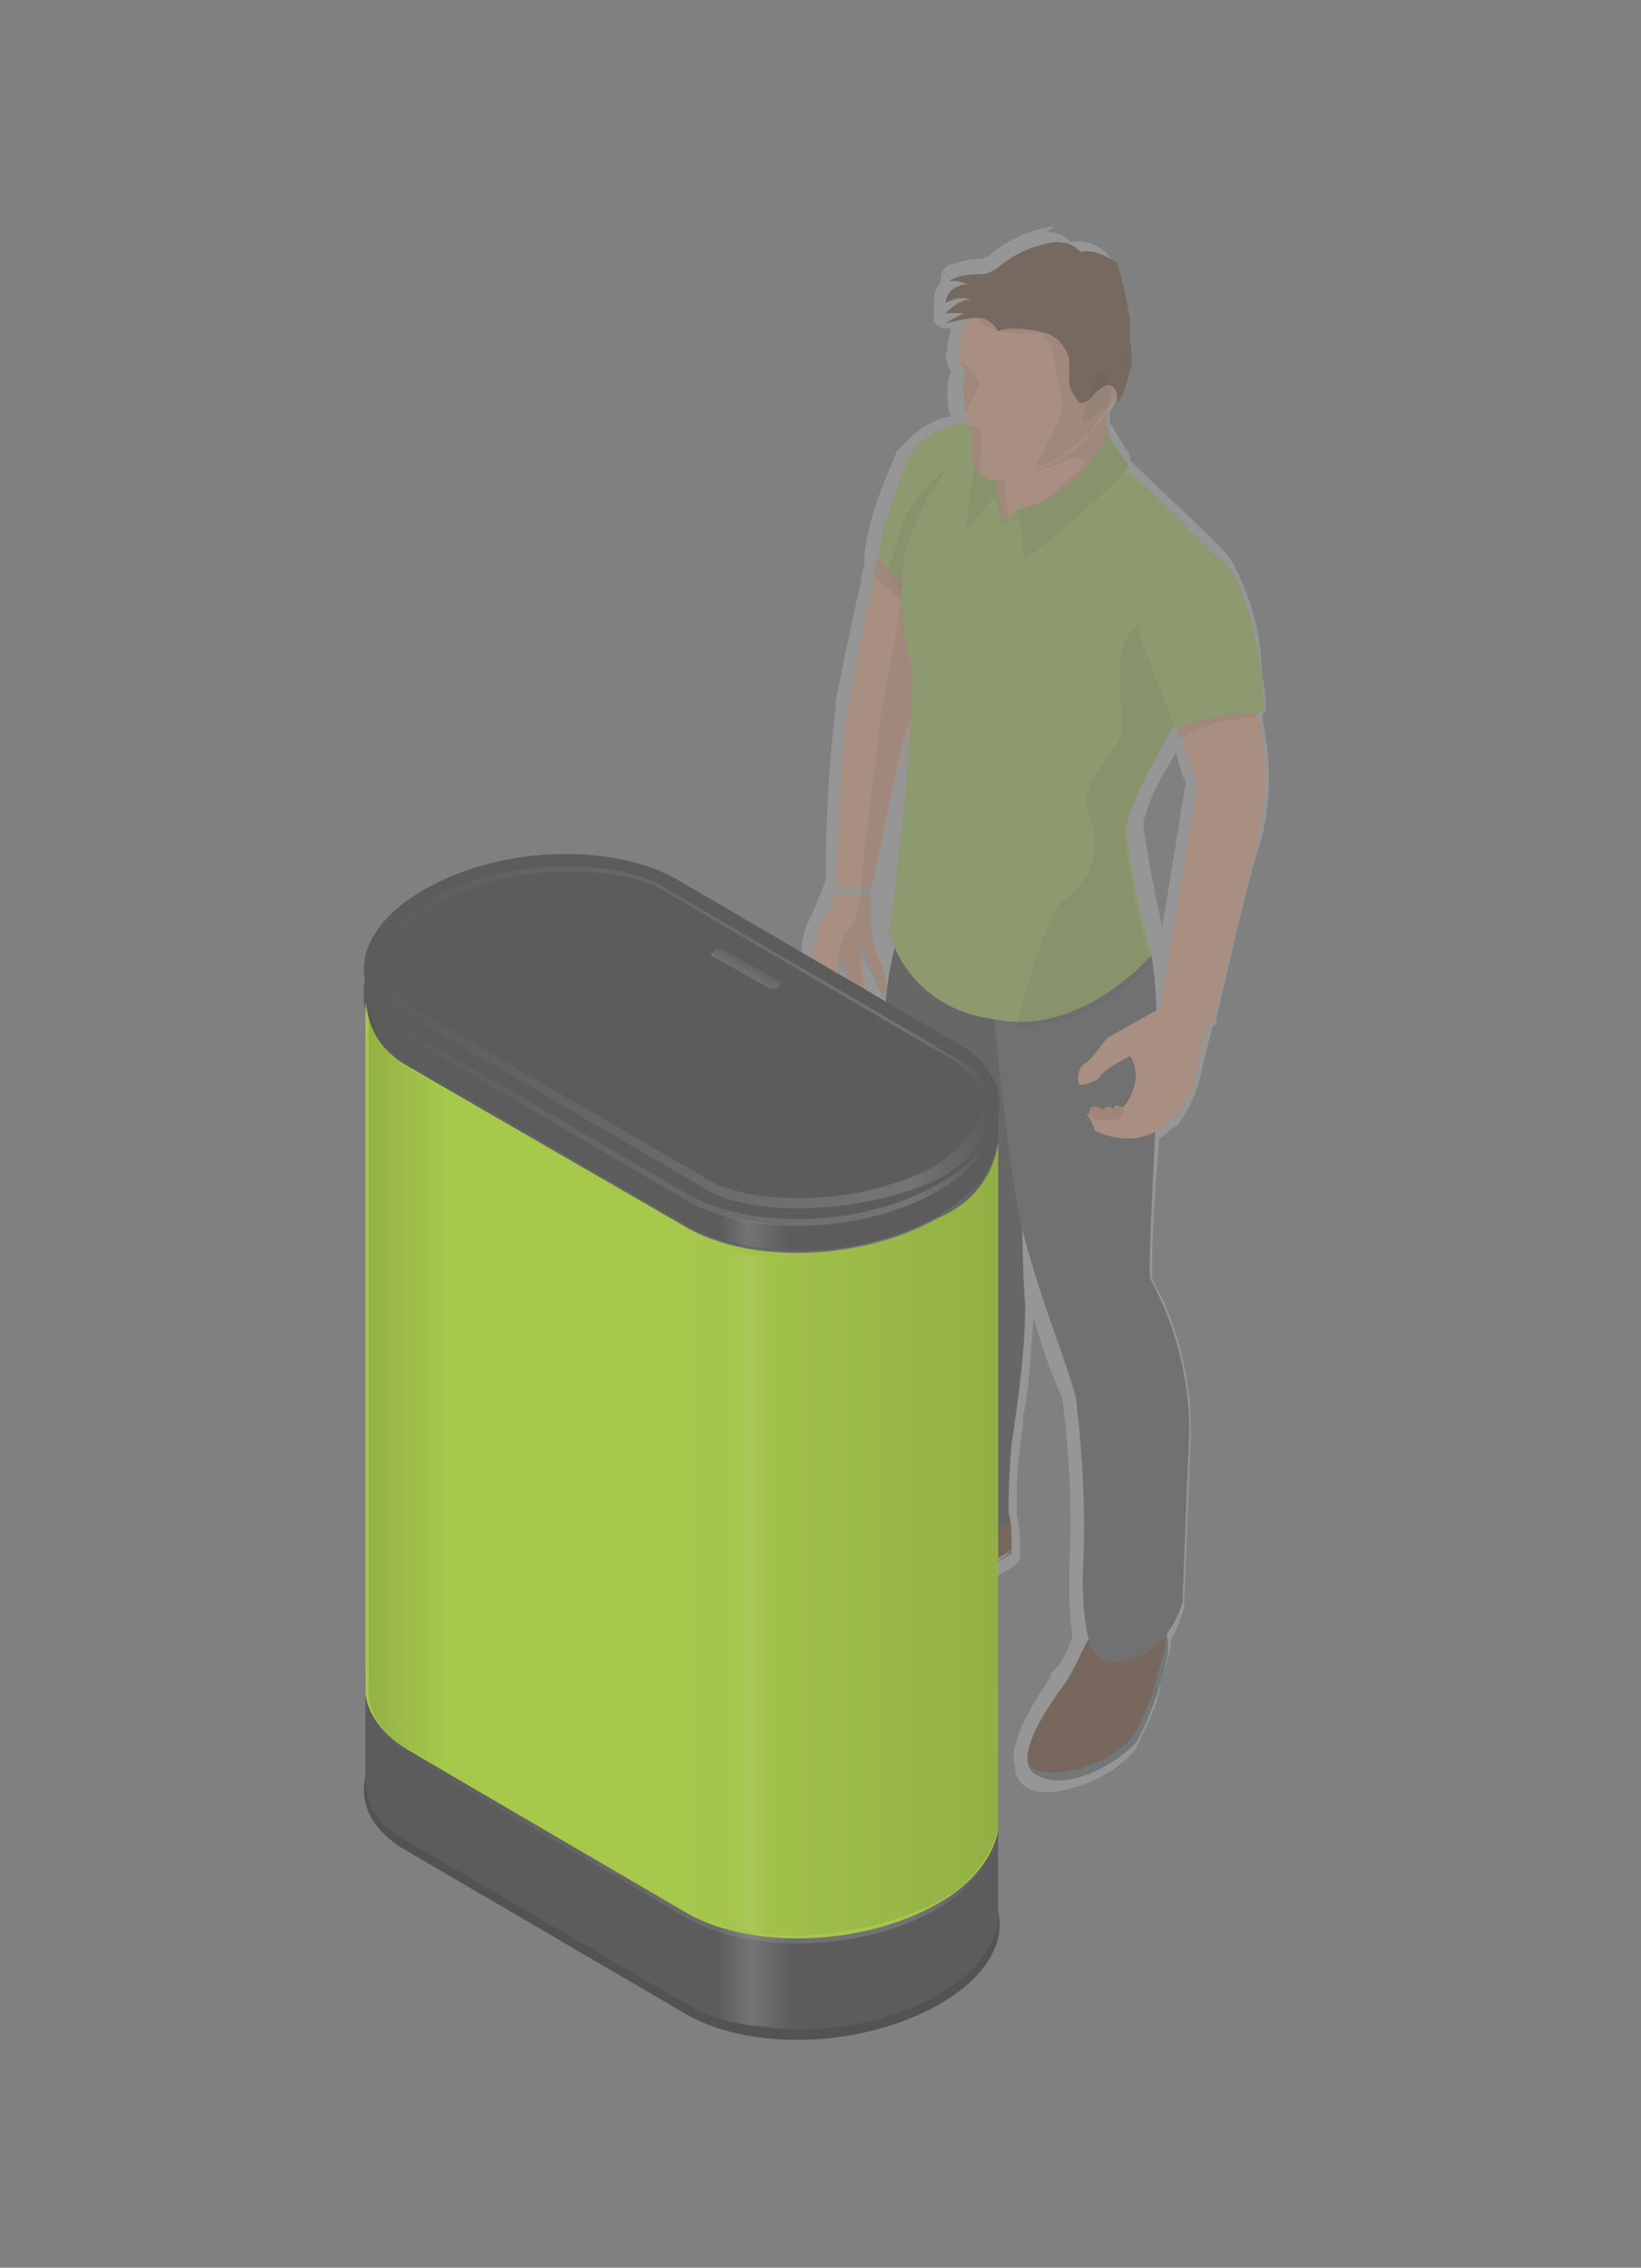 <?xml version="1.0" encoding="utf-8"?>
<!-- Generator: Adobe Illustrator 23.0.4, SVG Export Plug-In . SVG Version: 6.00 Build 0)  -->
<svg version="1.0" id="Layer_1" xmlns="http://www.w3.org/2000/svg" xmlns:xlink="http://www.w3.org/1999/xlink" x="0px" y="0px"
	 width="97px" height="134px" viewBox="0 0 97 134" style="enable-background:new 0 0 97 134;" xml:space="preserve">
<rect x="0" y="0" width="97" height="134" fill="#808080" stroke="none"/>
<style type="text/css">
	.st0{opacity:0.7;}
	.st1{opacity:0.5;}
	.st2{opacity:0.5;fill-rule:evenodd;clip-rule:evenodd;fill:#FFFFFF;enable-background:new    ;}
	.st3{fill-rule:evenodd;clip-rule:evenodd;fill:#F1A983;}
	.st4{opacity:0.1;fill-rule:evenodd;clip-rule:evenodd;enable-background:new    ;}
	.st5{fill-rule:evenodd;clip-rule:evenodd;fill:#67391A;}
	.st6{fill-rule:evenodd;clip-rule:evenodd;fill:#57676F;}
	.st7{fill-rule:evenodd;clip-rule:evenodd;fill:#3A3A39;}
	.st8{fill-rule:evenodd;clip-rule:evenodd;fill:#565655;}
	.st9{fill-rule:evenodd;clip-rule:evenodd;fill:#D78F69;}
	.st10{fill-rule:evenodd;clip-rule:evenodd;fill:#A6C84B;}
	.st11{fill-rule:evenodd;clip-rule:evenodd;fill:#624023;}
	.st12{fill:#191919;}
	.st13{opacity:0.3;fill:url(#SVGID_1_);enable-background:new    ;}
	.st14{fill:#1A1A1A;}
	.st15{opacity:0.3;fill:url(#SVGID_2_);enable-background:new    ;}
	.st16{opacity:0.3;fill:url(#SVGID_3_);enable-background:new    ;}
	.st17{opacity:0.3;fill:url(#SVGID_4_);enable-background:new    ;}
	.st18{opacity:0.3;fill:url(#SVGID_5_);enable-background:new    ;}
	.st19{opacity:0.3;fill:url(#SVGID_6_);enable-background:new    ;}
	.st20{opacity:0.3;fill:url(#SVGID_7_);enable-background:new    ;}
	.st21{fill:#A6C84B;}
	.st22{opacity:0.3;fill:url(#SVGID_8_);}
	.st23{opacity:0.3;fill:url(#SVGID_9_);enable-background:new    ;}
	.st24{opacity:0.1;fill:url(#SVGID_10_);enable-background:new    ;}
</style>
<g>
	<g class="st0">
		<g class="st1">
			<g>
				<path class="st2" d="M68.7,54.8c-0.4-1.9-0.8-3.8-1.1-5.9c0-0.2,0-0.2,0-0.4c0.4-1.5,1.1-2.7,1.9-4c0.2,0.6,0.4,1.5,0.6,1.7
					L68.7,54.8z M62.1,13.4c-1.3,0.2-2.5,0.8-3.4,1.5c0,0-0.2,0.2-0.6,0.4h-0.2c-0.6,0-1.3,0.2-1.9,0.4c-0.2,0.2-0.4,0.4-0.4,0.8
					v0.2c-0.2,0.2-0.4,0.6-0.4,1.1v0.2v0.4v0.6c0.2,0.2,0.4,0.4,0.6,0.4h0.2h0.2c0,0.4-0.2,0.6-0.2,1.1v0.2c-0.2,0.4,0,0.8,0.2,1.3
					c-0.2,0.4-0.2,0.8-0.2,1.3s0,0.8,0.2,1.3c-1.3,0.2-2.3,1.1-3.2,2.1c-0.8,1.9-1.7,4-1.9,6.1v0.4c0,0.4-0.2,0.6-0.2,1.1
					c-0.8,3.6-1.5,7.1-1.5,7.1v0.2c-0.4,3.6-0.6,7.1-0.6,10.5c-0.4,0.8-0.8,2.1-1.1,2.5c-0.4,1.1-0.4,1.9-0.2,2.9
					c0.2,0.8,0.6,1.9,1.1,2.7c0,0.2,0.2,0.2,0.4,0.2c0.2,0.2,0.2,0.2,0.4,0.2l0.2,0.2c0.2,0.2,0.6,0.4,0.8,0.4s0.4,0,0.6-0.2
					c0.2,0,0.2-0.2,0.2-0.4h0.2c0,1.3,0.2,2.3,0.2,3.6c0.4,2.9,0.8,5.5,1.3,7.4c0.4,1.7,0.6,3.2,0.6,3.8c0,1.5-0.4,6.9-0.6,10.1
					c-0.2,1.5-0.6,2.9-1.1,4.4v0.2c-0.4,0.2-0.8,0.4-1.3,0.6c-1.5,0.6-2.7,1.7-3.6,3.2v0.2c0,0.4,0,0.8,0.2,1.1
					c0.6,0.6,1.7,1.1,2.5,0.8c0.8,0,1.7-0.2,2.5-0.4c0.4-0.2,0.8-0.4,1.3-0.6c0.8-0.6,1.9-1.1,2.9-1.3c1.3,0,2.7-0.4,3.8-1.3
					c0.2-0.2,0.2-0.4,0.2-0.4c0-0.8,0-1.7-0.2-2.5v-0.2c0-1.1,0-2.5,0.2-3.8c0-0.4,0.2-1.1,0.2-1.9c0.4-1.9,0.4-3.8,0.6-5.7l0.6,1.9
					c0.4,1.3,0.8,2.1,1.1,2.9c0.4,3.2,0.6,6.5,0.4,9.9v0.6c0,1.1,0,2.3,0.2,3.4c-0.2,0.8-0.6,1.7-1.3,2.3v0.2
					c-1.3,1.9-2.5,4-2.1,5.3c0,0.6,0.4,1.1,0.8,1.3c0.4,0.2,0.8,0.2,1.3,0.2c1.9-0.2,3.8-1.1,5-2.5c0.6-1.3,1.3-2.5,1.5-3.8
					c0-0.4,0.2-0.8,0.2-0.8c0.2-0.6,0.4-1.3,0.4-1.9c0.4-0.6,0.6-1.3,0.8-1.9v-0.2c0,0,0.2-5.5,0.4-10.1c0-2.9-0.6-5.7-1.9-8.4
					c-0.2-0.2-0.2-0.4-0.4-0.8c0-0.4,0-2.9,0.2-5c0-1.1,0.2-2.1,0.2-3.2c0.4-0.2,0.6-0.6,1.1-0.8c0.8-1.1,1.3-2.3,1.5-3.6
					c0.2-0.8,0.4-1.5,0.6-2.3c0.2,0,0.2-0.2,0.2-0.4c0,0,1.9-8.4,2.5-10.1c0.4-1.3,0.6-2.5,0.6-3.8c0-0.2,0-0.4,0-0.6
					c0-1.1-0.2-2.3-0.4-3.4c0.2-0.2,0.2-0.4,0.2-0.6c0-0.4,0-1.1-0.2-1.7c0-2.3-0.6-4.6-1.7-6.7c-0.2-0.4-0.6-0.8-1.1-1.3
					c-1.3-1.3-3.8-3.6-5-4.8c0-0.2,0-0.4-0.2-0.6l-0.8-1.3c0,0,0-0.2-0.2-0.2c0-0.2,0-0.6,0-0.8c0.2-0.2,0.4-0.6,0.4-1.1
					c0.2-0.4,0.4-0.8,0.4-1.1v-0.2c0.2-0.4,0.2-0.6,0.2-1.1c0-0.2,0-0.4,0-0.6c0-0.2,0-0.2,0-0.4c0,0,0,0,0-0.2c0-0.2,0-0.4,0-0.6
					c-0.2-1.3-0.4-2.5-0.8-3.6c-0.6-0.8-1.5-1.3-2.5-1.1c-0.4-0.4-0.8-0.6-1.5-0.6C62.4,13.4,62.4,13.4,62.1,13.4"/>
				<path class="st3" d="M50.2,41.6c0-0.2,0.6-3.8,1.5-7.4c0.4-2.3,1.1-4.6,2.1-6.9c1.1-1.5,2.7-2.1,4.4-1.9l1.1,0.8l-3.4,10.9
					l-0.6,2.3l-1.9,4.6l-1.9,8.4c-1.3,0-2.1,0-2.1,0S49.7,43.5,50.2,41.6L50.2,41.6z M51.4,52.5c0.1,0.1,0,2.3,0.2,3.2
					c0.4,0.8,0.8,1.9,0.8,2.9c-0.2,0.2-0.4,0-0.6-0.6c-0.2-0.6-0.8-1.9-0.8-1.9l-0.2,0.2l0.4,2.1c0.2,0.4,0.4,0.8,0.4,1.3
					c-0.2,0.2-0.8-0.4-1.1-0.8s-0.6-2.3-0.8-2.1c-0.2,0.2-0.2,0.6,0,1.1c0.2,0.6,0.2,1.1,0.6,1.7c0.2,0.2,0.4,0.6,0.2,1.1
					c-0.2,0-0.4,0-0.6-0.2c-0.2-0.2-0.2-0.2-0.4-0.4c-0.2,0.2-0.4,0.2-0.6,0c-0.4-0.6-0.6-1.5-0.8-2.3c-0.2-0.8,0-1.9,0.2-2.7
					c0.4-0.8,1.1-2.3,1.1-2.3H51.4z"/>
				<path class="st4" d="M53.5,34.4l2.7,2.1l-2.9,7.4l-1.7,8.2c-0.2,0-0.2,0-0.4,0l-0.3,0L52.1,42L53.5,34.4z M51.6,34
					c1.3,1.1,2.5,2.3,3.4,3.8l0.4-0.8l-3.6-4.2L51.6,34z M49.5,60.1c-0.6-0.8-0.8-1.9-0.8-2.9c0,0,0.2,0.4,0.2,0.8
					c0,0.4,0.2,0.2,0.2,0.2c0.4-0.4,0.6-1.1,0.4-1.7c0.2-0.6,0.4-1.3,0.8-1.7c0.4-0.8,0.6-1.7,0.6-2.5c0,0,0,0,0-0.2h0.6
					c0,0.4,0,0.7,0,1.1c0,0.4,0,2.1,0.2,2.9c0.4,0.8,0.8,1.9,0.8,2.9c-0.2,0.2-0.4,0-0.6-0.6S51,56.7,51,56.7l-0.2,0.2l0.4,2.1
					c0.2,0.4,0.4,0.8,0.4,1.3c-0.2,0.2-0.8-0.4-1.1-0.8s-0.6-2.3-0.8-2.1c-0.2,0.4-0.2,0.6,0,1.1c0.2,0.6,0.2,1.1,0.6,1.7
					c0.2,0.2,0.4,0.6,0.2,1.1c-0.2,0-0.4,0-0.6-0.2C50,60.3,50,60.1,49.5,60.1C49.7,59.9,49.5,60.1,49.5,60.1L49.5,60.1z"/>
				<path class="st5" d="M64.3,96.9c-0.4,0.8-0.8,1.7-1.3,2.5c-0.8,1.1-3.4,4.6-1.7,5.5c1.7,0.8,4.6-0.8,5.7-1.9
					c0.8-1.5,1.3-2.9,1.7-4.4c0.4-0.8,0.4-1.7,0-2.3C68,95.2,64.3,96.9,64.3,96.9z M53.5,90.1c0,0-1.5,0.8-2.5,1.3
					c-1.1,0.4-3.8,2.3-3.2,3.2c0.6,0.8,3.4,0.6,4.2,0.2c1.3-1.1,2.7-1.7,4.4-2.1c1.3,0,2.3-0.4,3.4-1.1c0-0.8,0-1.7-0.2-2.3
					L53.5,90.1z"/>
				<path class="st6" d="M68.9,96.2c0,0.6,0,1.3-0.2,1.7c-0.4,1.5-0.8,3.2-1.7,4.6c-0.8,1.3-3.8,2.7-5.7,2.1c-0.2,0-0.4-0.2-0.4-0.4
					c0,0.4,0.2,0.6,0.6,0.8c1.7,0.8,4.6-0.8,5.7-2.1c0.8-1.5,1.3-2.9,1.7-4.6C69.1,97.7,69.1,97.1,68.9,96.2z M59.8,91.6
					c-0.8,0.8-2.1,1.3-3.4,1.1c-1.7,0.4-3.2,1.1-4.4,2.1c-1.1,0.4-3.6,0.6-4.2-0.2c0,0,0,0,0-0.2v0.4c0.6,0.8,3.4,0.6,4.2,0.2
					c1.3-1.1,2.7-1.7,4.4-2.1c1.3,0,2.3-0.4,3.4-1.1c0-0.2,0-0.4,0-0.6V91.6z"/>
				<path class="st7" d="M52.7,90.1c2.3,0.8,4.8,0.8,6.9,0c0,0,0-2.9,0.2-4.8c0.4-2.7,0.8-5.5,0.8-8.2c-0.2-2.1-0.2-7.8-0.2-7.8
					l-0.8-12l-6.5-2.1c-0.8,2.7-1.1,5.9-0.4,8.8c0.8,5.7,1.9,9.7,1.9,11.3c0,1.7-0.4,8.4-0.6,10.3C53.5,87.2,53.1,88.7,52.7,90.1z"
					/>
				<path class="st8" d="M68,56.1c0.4,2.1,0.4,4.4,0.4,6.5c0,3.8-0.6,12.2-0.4,13c1.5,2.7,2.3,5.9,2.3,9c-0.2,4.6-0.4,10.1-0.4,10.1
					s-1.1,4-4.6,3.4c-1.3-0.2-1.3-4-1.3-5c0.2-3.6,0-7.1-0.4-10.5c-0.6-2.3-2.3-6.3-3.2-10.1s-1.9-15.1-1.9-15.1L68,56.1z"/>
				<path class="st3" d="M69.5,42.9c0.6,1.3,1.3,3.4,1.3,3.4l-2.3,13.9c0,0,1.3,0,3.2,0.2c0,0,2.1-8.4,2.5-10.1
					c0.4-1.5,0.6-2.9,0.6-4.4s-0.2-2.7-0.6-4.2c-0.8,0-1.7,0.2-2.5,0.4C71,42,70.3,42.4,69.5,42.9z"/>
				<path class="st3" d="M64.7,66.8c0.8,0.4,1.9,0.6,2.7,0.4c0.8-0.2,1.5-0.6,2.1-1.3c0.6-0.8,1.3-1.9,1.3-3.2
					c0.2-0.8,0.4-1.9,0.8-2.7c0,0,0-0.2-0.2-0.2l-2.5-0.4c-1.1,0.6-2.3,1.3-3.4,1.9c-0.4,0.4-0.8,1.1-1.3,1.5
					c-0.4,0.2-0.6,0.8-0.4,1.3c0.4,0,1.1-0.2,1.3-0.6c0.4-0.4,1.1-0.8,1.7-1.1c0.4,0.6,0.4,1.3,0.2,1.9c-0.2,0.8-0.8,1.5-1.5,1.7
					l-1.3-0.2C64.3,65.8,64.7,66.6,64.7,66.8z"/>
				<path class="st9" d="M65.9,66.2c0,0-0.8,0-1.1,0c-0.2,0-0.2-0.2-0.4-0.4c0-0.2,0-0.4,0.2-0.4h0.2c0.2,0,0.4,0.2,0.4,0.2
					s0-0.2,0.4-0.2c0.2,0,0.2,0.2,0.2,0.2c0-0.2,0.2-0.4,0.4-0.2c0.2,0,0.2,0,0.2,0.2S66.4,66,65.9,66.2z"/>
				<path class="st4" d="M74.3,42.4c-1.7,0-3.2,0.4-4.6,1.3l-0.2-1.1l4.8-1.3V42.4z"/>
				<path class="st10" d="M59.2,25.8L58.2,25c-1.7-0.2-3.4,0.4-4.4,1.9c-0.8,1.9-1.5,3.8-1.9,5.9c0.4,0.6,1.1,1.3,1.7,1.9
					c0.8,0.6,1.7,0.8,2.7,1.3L59.2,25.8z"/>
				<path class="st4" d="M60.3,27.3l-1.1-0.8c-2.7,0.2-4.8,2.1-5.9,4.6c-0.2,0.8-0.6,1.9-0.8,2.7c0.6,1.1,1.3,1.9,2.1,2.5
					s1.9,1.1,2.7,1.3L60.3,27.3z"/>
				<path class="st10" d="M53.5,47.1c0.2-2.5,0.4-5,0.4-7.6c-0.6-2.3-0.8-4.6-0.4-6.9c0.8-2.7,2.5-5.3,4.6-7.4l7.1,1.7l0.6,0.2
					c2.3,1.9,4.4,4,6.5,6.3c0.6,1.3-1.9,7.8-1.9,7.8s-3.8,5.9-3.8,7.8c0.2,2.5,0.8,5,1.5,7.4c0,0-4.2,5-9.5,3.8
					c-2.9-0.4-5.3-2.3-6.1-5.3C52.7,55,53.3,48.5,53.5,47.1z"/>
				<path class="st4" d="M63,53.1c1.5-1.1,2.1-2.9,1.5-4.6c-0.8-1.7,0.2-2.5,1.3-4.2s0.2-1.9,0.4-4.8c0-1.5,0.8-2.9,2.3-3.4l2.5-2.3
					c0.2,0.2,0.4,0.4,0.6,0.8c0.6,1.3-1.3,6.9-1.3,6.9s-3.8,5.9-3.8,7.8c0.2,2.5,0.8,5,1.5,7.4c-1.9,2.5-4.8,4-8,4
					C60.9,57.6,62.1,53.6,63,53.1z"/>
				<path class="st10" d="M69.5,43.1c-0.4-1.1-1.5-3.6-1.5-4c-1.1-1.7-0.8-3.6,0.4-5c1.9-1.9,3.4-2.1,4.6,0c1.1,2.5,1.7,5.3,1.7,8
					C72.9,42,71,42.4,69.5,43.1z"/>
				<path class="st3" d="M65.5,23.9c-0.2,1.1,0,1.9,0.2,2.7c0.4,1.1-1.3,2.1-3.4,2.9C61.7,30,60.9,30,60.3,30
					c-0.4,0.2-0.8,0.6-1.1,0.8c0-0.4-0.2-1.1-0.2-1.5c-0.4-1.1-0.2-2.3,0-3.4L65.5,23.9z"/>
				<path class="st4" d="M65.5,23.7l-6.3,2.5c-0.4,1.7-0.4,3.4,0,4.8h0.2h0.2c0,0-0.2-2.5-0.2-2.7c1.3-0.2,2.7-0.6,4-1.3h0.2
					c0.2,0,0.4,0.2,0.6,0.4c-0.6,0.6-1.3,1.1-1.9,1.7c-0.8,0.6-1.7,1.1-2.5,1.5v0.2l5.9-2.5c0.2-0.6,0.4-1.3,0.2-1.7
					C65.5,25.6,65.3,24.6,65.5,23.7"/>
				<path class="st10" d="M59,29.6c-0.2-0.2-0.4,0-0.4,0c-0.2,0.2-1.5,1.7-1.5,1.7c0.2-1.7,0.4-3.4,0.8-5l1.1-0.6
					C58.8,26.9,58.8,28.3,59,29.6z M65.3,25.6V26c-1.1,2.1-2.9,3.6-5.3,4.2l0.2,0.2c0.2,0.8,0.2,1.9,0.4,2.7
					c2.1-1.7,4.2-3.4,5.9-5.3c0.2-0.2,0.2-0.4,0-0.6l-1.1-1.5L65.3,25.6z"/>
				<path class="st4" d="M59,29.6c-0.2-0.2-0.4,0-0.4,0c-0.2,0.2-1.5,1.7-1.5,1.7c0.2-1.7,0.4-3.4,0.8-5l1.1-0.6
					C58.8,26.9,58.8,28.3,59,29.6z M65.3,25.6V26c-1.1,2.1-2.9,3.6-5.3,4.2l0.2,0.2c0.2,0.8,0.2,1.9,0.4,2.7
					c2.1-1.7,4.2-3.4,5.9-5.3c0.2-0.2,0.2-0.4,0-0.6l-1.1-1.5L65.3,25.6z"/>
				<path class="st3" d="M64.7,15.7c-1.7-1.1-3.8-0.8-5.5,0.2c-1.1,0.6-1.9,1.9-2.1,3.2c-0.2,0.6-0.4,1.1-0.4,1.7
					c0,0.4,0,0.8,0.4,1.1c-0.2,0.8-0.2,1.7,0,2.5v0.4c0,0.2,0.2,0.4,0.2,0.4c0.2,0.4,0.2,0.8,0.2,1.5c-0.2,0.8,0.4,1.5,1.1,1.7h0.2
					c1.7-0.2,3.4-0.8,4.8-1.9c1.7-1.5,2.7-3.4,3.2-5.5C67,18.9,66.4,17,64.7,15.7L64.7,15.7z"/>
				<path class="st4" d="M57.1,24.4l0.8-1.7c-0.2-0.6-0.6-1.1-1.1-1.3c0,0.2,0.2,0.4,0.2,0.4C56.9,22.7,56.9,23.5,57.1,24.4z
					 M62.4,15.1c0.8,0,1.7,0.2,2.3,0.6c1.7,1.3,2.3,3.2,1.9,5c-0.2,0.6-0.2,1.1-0.4,1.7c-0.2,0.8-0.6,1.7-1.3,2.5
					c-0.4,0.6-0.8,1.1-1.5,1.5c-0.6,0.6-1.5,1.1-2.3,1.3c0.6-1.1,1.3-2.3,1.7-3.4c0-0.8-0.2-1.7-0.4-2.3c0-0.8-0.2-1.7-0.8-2.3
					c-0.2,0-0.6,0-0.8,0h-0.4h-0.4c-0.6,0-1.1-0.2-1.7-0.4c-0.4-0.2-0.8-0.6-0.8-1.1c0.4-0.8,1.3-1.7,2.1-2.1
					C60.3,15.3,61.3,15.1,62.4,15.1 M57.9,28c0-0.8,0.2-1.9,0-2.8c-0.2,0-0.4,0-0.6,0c0.2,0.4,0.3,0.8,0.2,1.5
					C57.5,27.1,57.5,27.8,57.9,28z"/>
				<path class="st11" d="M66.8,19.7c0-0.2,0-0.4,0-0.8c-0.2-1.1-0.4-2.3-0.8-3.4c-0.6-0.4-1.5-0.8-2.1-0.6
					c-0.4-0.4-0.8-0.6-1.5-0.6c-1.3,0.2-2.3,0.6-3.4,1.5c0,0-0.2,0.2-0.8,0.4c-0.6,0-1.5,0-2.1,0.4c0.4,0,0.6,0,1.1,0.2
					c-0.6,0-1.3,0.4-1.3,1.1c0.4-0.2,0.8-0.4,1.5-0.2c-0.6,0-1.1,0.4-1.5,0.8h1.1c-0.4,0.2-0.8,0.4-1.1,0.6c2.5-0.6,2.3-0.2,2.7,0
					c0.4,0.2,0.2,0.6,0.6,0.4c0.8-0.2,1.9,0,2.7,0.2c0.6,0.2,1.1,0.8,1.3,1.5v1.3c0,0.4,0.2,0.8,0.6,1.3c0.2,0,0.4,0,0.6-0.2
					c0.2-0.2,1.5-1.9,1.7,0.2c0.4-0.6,0.6-1.5,0.8-2.3c0-0.2,0-0.4,0-0.4l0,0C66.8,19.9,66.8,19.7,66.8,19.7z"/>
				<path class="st4" d="M65.3,22c-0.2,0-0.4,0.2-0.6,0.4c-0.2,0.8-0.6,1.7-0.8,2.5H64c0.4,0,0.8-0.4,1.1-0.6
					c0.6-0.4,0.8-1.3,0.4-2.1C65.5,22,65.5,22,65.3,22"/>
			</g>
			<path d="M40.7,119.1l-16.6-9.7c-3.8-2.1-3.4-5.9,1.1-8.4c4.4-2.5,10.9-2.7,14.7-0.6l16.6,9.7c3.8,2.1,3.4,5.9-1.1,8.4
				S44.5,121.2,40.7,119.1z"/>
			<path class="st12" d="M59,108l-6.9-1.1L39.9,100c-3.4-2.1-9.2-1.9-13.7,0l-4.6-1.3v6.3c0,1.5,0.6,2.9,2.5,3.8l16.6,9.7
				c3.8,2.1,10.3,1.9,14.7-0.6c2.3-1.3,3.4-2.9,3.6-4.4L59,108z"/>
			<path class="st12" d="M40.7,72.9l-16.6-9.7c-3.4-2.1-2.5-5.5-2.5-5.5L59,64.9V67c0,0,0,3.2-3.6,5.3C51,74.8,44.5,75,40.7,72.9z"
				/>
			
				<linearGradient id="SVGID_1_" gradientUnits="userSpaceOnUse" x1="21.527" y1="71.141" x2="58.993" y2="71.141" gradientTransform="matrix(1 0 0 -1 0 135.197)">
				<stop  offset="0" style="stop-color:#FFFFFF;stop-opacity:0"/>
				<stop  offset="0.87" style="stop-color:#FFFFFF"/>
				<stop  offset="1" style="stop-color:#FFFFFF;stop-opacity:0"/>
			</linearGradient>
			<path class="st13" d="M59,63.9c-0.2,1.5-1.5,3.2-3.6,4.2c-4.4,2.5-10.9,2.7-14.7,0.6L24.1,59c-1.5-0.8-2.3-1.9-2.5-3.2
				c-0.2-1.3-0.8,3.4,2.5,5.5L40.7,71c3.8,2.1,10.3,1.9,14.7-0.6c3.6-1.9,3.6-5.3,3.6-5.3V63.9z"/>
			<path class="st14" d="M40.7,70.6l-16.6-9.7c-3.8-2.1-3.4-5.9,1.1-8.4c4.4-2.5,10.9-2.7,14.7-0.6l16.6,9.7
				c3.8,2.1,3.4,5.9-1.1,8.4C51,72.5,44.5,72.7,40.7,70.6z"/>
			
				<linearGradient id="SVGID_2_" gradientUnits="userSpaceOnUse" x1="22.218" y1="73.852" x2="58.415" y2="73.852" gradientTransform="matrix(1 0 0 -1 0 135.197)">
				<stop  offset="0" style="stop-color:#FFFFFF;stop-opacity:0"/>
				<stop  offset="0.87" style="stop-color:#FFFFFF"/>
				<stop  offset="1" style="stop-color:#FFFFFF;stop-opacity:0"/>
			</linearGradient>
			<path class="st15" d="M47.2,71.4c-2.3,0-4.6-0.4-6.1-1.5l-16.6-9.7c-1.5-0.6-2.3-1.7-2.3-2.9c0-1.5,1.3-3.2,3.4-4.2
				c2.1-1.3,5-1.9,8-1.9c2.3,0,4.6,0.4,6.1,1.5l16.6,9.7c1.5,0.8,2.3,1.9,2.3,3.2c0,1.5-1.3,3.2-3.4,4.2
				C52.9,70.8,50,71.4,47.2,71.4z"/>
			<path class="st12" d="M47.2,70.8c-2.3,0-4.4-0.4-5.7-1.3L25,59.9c-0.8-0.4-1.9-1.5-1.9-2.7s1.1-2.7,2.9-3.8
				c2.1-1.3,4.8-1.9,7.8-1.9c2.3,0,4.4,0.4,5.7,1.3l16.6,9.7c0.8,0.4,1.9,1.5,1.9,2.7s-1.1,2.7-2.9,3.8C52.7,70.2,50,70.8,47.2,70.8
				z"/>
			
				<linearGradient id="SVGID_3_" gradientUnits="userSpaceOnUse" x1="21.587" y1="68.197" x2="58.875" y2="68.197" gradientTransform="matrix(1 0 0 -1 0 135.197)">
				<stop  offset="0" style="stop-color:#FFFFFF;stop-opacity:0"/>
				<stop  offset="0.87" style="stop-color:#FFFFFF"/>
				<stop  offset="1" style="stop-color:#FFFFFF;stop-opacity:0"/>
			</linearGradient>
			<path class="st16" d="M55.4,71.9c-4.4,2.5-10.9,2.7-14.7,0.6l-16.6-9.7c-1.5-0.8-2.3-1.9-2.5-3.2c0.2,1.1,0.8,2.5,2.5,3.6
				l16.6,9.7c3.8,2.1,10.3,1.9,14.7-0.6c2.5-1.5,3.4-3.4,3.6-4.4C58.6,69.1,57.5,70.6,55.4,71.9z"/>
			
				<linearGradient id="SVGID_4_" gradientUnits="userSpaceOnUse" x1="21.587" y1="27.657" x2="58.875" y2="27.657" gradientTransform="matrix(1 0 0 -1 0 135.197)">
				<stop  offset="0" style="stop-color:#FFFFFF;stop-opacity:0"/>
				<stop  offset="0.87" style="stop-color:#FFFFFF"/>
				<stop  offset="1" style="stop-color:#FFFFFF;stop-opacity:0"/>
			</linearGradient>
			<path class="st17" d="M55.4,112.4c-4.4,2.5-10.9,2.7-14.7,0.6l-16.6-9.7c-1.5-0.8-2.3-1.9-2.5-3.2c0.2,1.1,0.8,2.5,2.5,3.6
				l16.6,9.7c3.8,2.1,10.3,1.9,14.7-0.6c2.5-1.5,3.4-3.4,3.6-4.4C58.6,109.7,57.5,111.1,55.4,112.4z"/>
			
				<linearGradient id="SVGID_5_" gradientUnits="userSpaceOnUse" x1="-689.298" y1="554.454" x2="-689.276" y2="553.121" gradientTransform="matrix(0.866 0.5 1.5 -0.289 -189.781 561.809)">
				<stop  offset="0" style="stop-color:#FFFFFF;stop-opacity:0"/>
				<stop  offset="0.87" style="stop-color:#FFFFFF"/>
				<stop  offset="1" style="stop-color:#FFFFFF;stop-opacity:0"/>
			</linearGradient>
			<path class="st18" d="M45.5,58.4l-3.4-1.9c-0.2,0,0-0.2,0-0.2l0.2-0.2h0.4l3.4,1.9c0.2,0,0,0.2,0,0.2L46,58.4
				C46,58.4,45.8,58.4,45.5,58.4z"/>
			
				<linearGradient id="SVGID_6_" gradientUnits="userSpaceOnUse" x1="-80.622" y1="21.445" x2="-78.781" y2="21.445" gradientTransform="matrix(-2.268 0.764 0 -1 -136.165 155.201)">
				<stop  offset="0" style="stop-color:#FFFFFF;stop-opacity:0"/>
				<stop  offset="0.594" style="stop-color:#FFFFFF"/>
				<stop  offset="1" style="stop-color:#FFFFFF;stop-opacity:0"/>
			</linearGradient>
			<path class="st19" d="M46.7,73.9l0-1.5c0,0-0.9,0-2-0.2c-1-0.1-2.2-0.5-2.2-0.5v1.5c0,0,1,0.3,2,0.5
				C45.8,73.9,46.7,73.9,46.7,73.9z"/>
			
				<linearGradient id="SVGID_7_" gradientUnits="userSpaceOnUse" x1="-80.695" y1="-22.57" x2="-78.853" y2="-22.57" gradientTransform="matrix(-2.437 0.967 0 -1 -149.673 171.389)">
				<stop  offset="0" style="stop-color:#FFFFFF;stop-opacity:0"/>
				<stop  offset="0.594" style="stop-color:#FFFFFF"/>
				<stop  offset="1" style="stop-color:#FFFFFF;stop-opacity:0"/>
			</linearGradient>
			<path class="st20" d="M46.9,119.9v-5.5c0,0-0.8,0-1.9-0.1c-1.1-0.1-2.5-0.5-2.5-0.5l0,5.5c0,0,1.1,0.3,2.2,0.4
				C45.9,119.8,46.9,119.9,46.9,119.9z"/>
		</g>
	</g>
	<g>
		<path class="st21" d="M59,67.6c-0.2,1.1-0.8,3.2-3.6,4.4c-4.4,2.5-10.9,2.7-14.7,0.6L24.1,63c-1.9-1.1-2.3-2.5-2.5-3.8V100
			c0,0,0,1.9,2.5,3.4l16.6,9.7c3.8,2.1,10.3,1.9,14.7-0.6c3.4-1.9,3.6-4.4,3.6-4.4V67.6z"/>
		
			<linearGradient id="SVGID_8_" gradientUnits="userSpaceOnUse" x1="40.481" y1="44.168" x2="59.019" y2="44.168" gradientTransform="matrix(1 0 0 -1 0 135.197)">
			<stop  offset="0" style="stop-color:#252426;stop-opacity:0"/>
			<stop  offset="1" style="stop-color:#252426;stop-opacity:0.5"/>
		</linearGradient>
		<path class="st22" d="M59,67.6c-0.2,1.1-0.8,3.2-3.6,4.4c-4.4,2.5-10.9,2.7-14.7,0.6l-0.2-0.2v40.4l0.2,0.2
			c3.8,2.1,10.1,1.7,14.7-0.6c3.2-1.7,3.6-4.4,3.6-4.4V67.6z"/>
		
			<linearGradient id="SVGID_9_" gradientUnits="userSpaceOnUse" x1="21.597" y1="53.046" x2="26.325" y2="53.046" gradientTransform="matrix(1 0 0 -1 0 135.197)">
			<stop  offset="0" style="stop-color:#252426;stop-opacity:0.5"/>
			<stop  offset="1" style="stop-color:#252426;stop-opacity:0"/>
		</linearGradient>
		<path class="st23" d="M26.4,64.5l-2.1-1.3c-1.9-1.1-2.3-2.5-2.5-3.8v40.8c0,0,0,1.9,2.5,3.4l2.1,1.3V64.5z"/>
		
			<linearGradient id="SVGID_10_" gradientUnits="userSpaceOnUse" x1="-502.537" y1="-162.928" x2="-500.706" y2="-162.928" gradientTransform="matrix(-1.334 0.906 0 -1 -624.99 385.846)">
			<stop  offset="0" style="stop-color:#FFFFFF;stop-opacity:0"/>
			<stop  offset="0.406" style="stop-color:#FFFFFF"/>
			<stop  offset="1" style="stop-color:#FFFFFF;stop-opacity:0"/>
		</linearGradient>
		<path class="st24" d="M45.5,114.5V74.2c0,0-0.4,0-1.1,0S43,73.7,43,73.7v40.1c0,0,0.6,0.2,1.1,0.2
			C44.9,114.5,45.5,114.5,45.5,114.5z"/>
	</g>
</g>
</svg>
